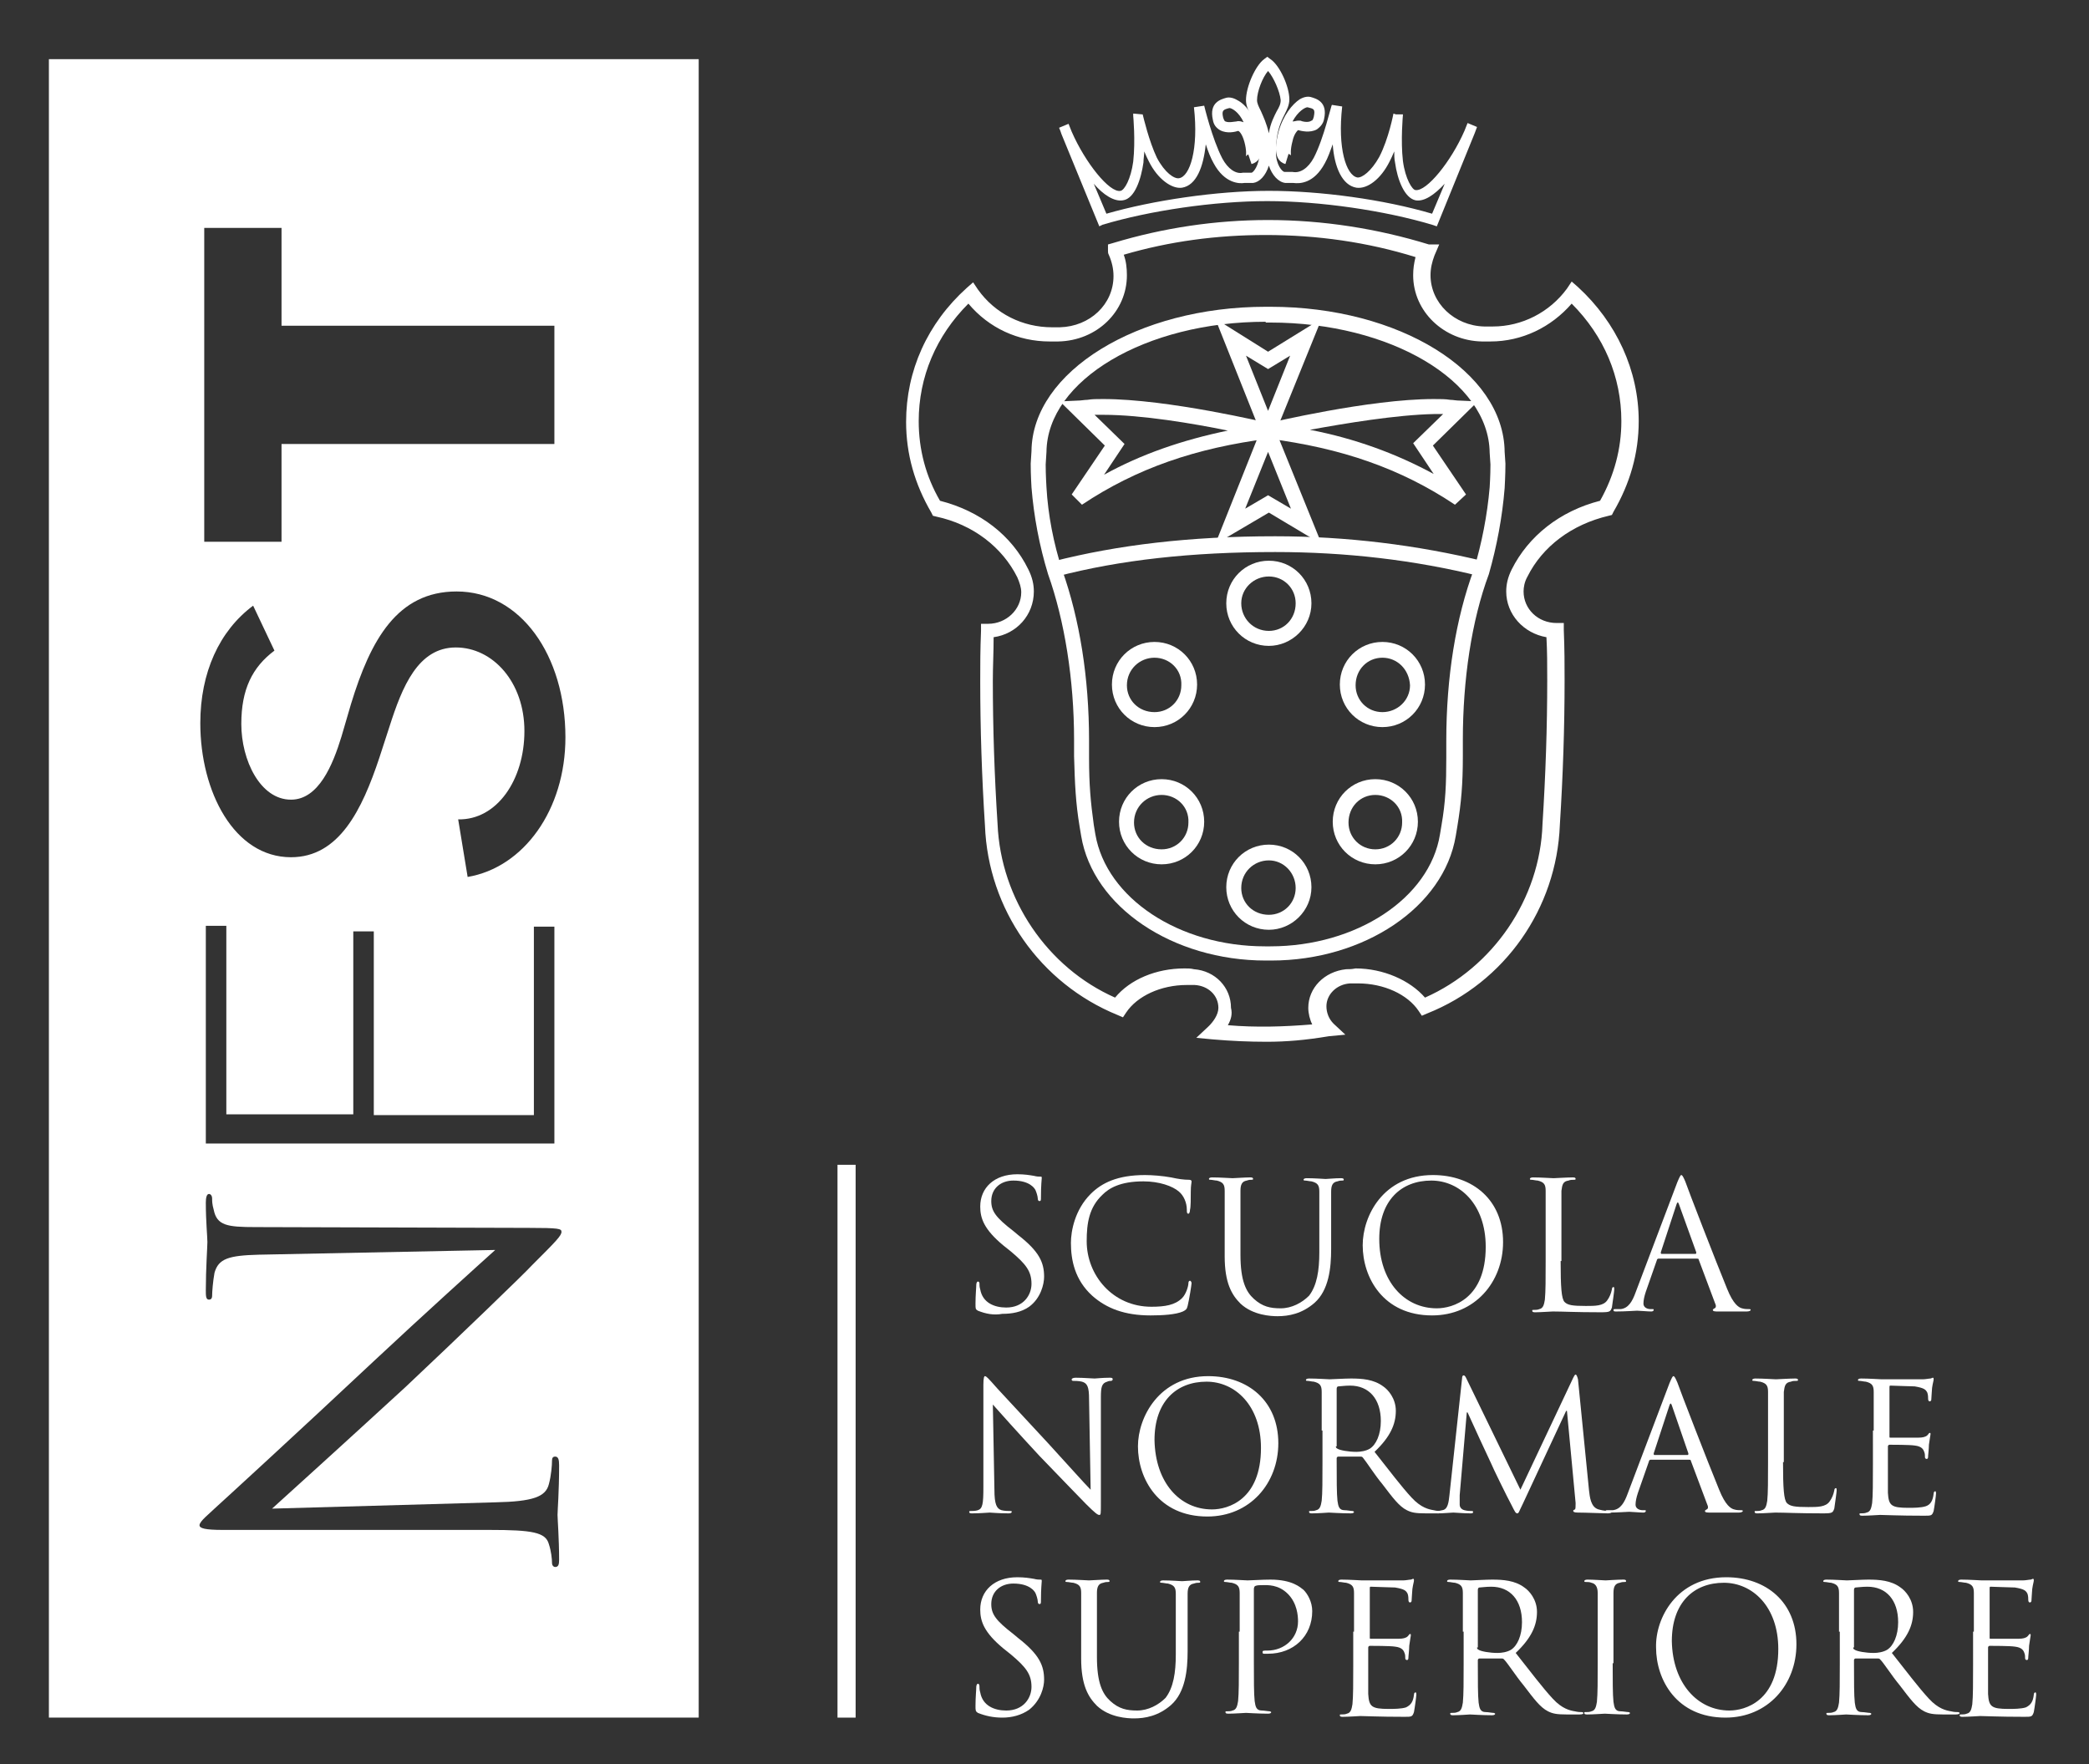 <?xml version="1.0" encoding="utf-8"?>
<!-- Generator: Adobe Illustrator 19.0.0, SVG Export Plug-In . SVG Version: 6.00 Build 0)  -->
<svg version="1.1" id="Livello_1" xmlns="http://www.w3.org/2000/svg" xmlns:xlink="http://www.w3.org/1999/xlink" x="0px" y="0px"
	 viewBox="0 0 264.9 223.7" style="enable-background:new 0 0 264.9 223.7;" xml:space="preserve">
<rect x="0" y="0" width="264.9" height="223.7" fill="#333333" stroke="none"/>
<style type="text/css">
	.st0{fill:#FFFFFF;}
</style>
<path class="st0" d="M124,166.2c-0.3-0.2-0.3-0.2-0.3-0.9c0-1.1,0.1-2,0.1-2.4c0-0.2,0.1-0.4,0.2-0.4c0.1,0,0.2,0.1,0.2,0.2
	c0,0.2,0,0.5,0.1,0.8c0.3,1.7,1.8,2.3,3.3,2.3c2.2,0,3.2-1.6,3.2-3c0-1.6-0.7-2.5-2.6-4.1l-1-0.8c-2.4-2-2.9-3.4-2.9-4.9
	c0-2.4,1.8-4.1,4.7-4.1c0.9,0,1.5,0.1,2.1,0.2c0.4,0.1,0.6,0.1,0.8,0.1c0.2,0,0.2,0,0.2,0.2c0,0.1-0.1,0.9-0.1,2.4
	c0,0.4,0,0.5-0.2,0.5c-0.1,0-0.2-0.1-0.2-0.3c0-0.3-0.2-0.9-0.3-1.1c-0.1-0.2-0.7-1.2-2.8-1.2c-1.6,0-2.8,1-2.8,2.6
	c0,1.3,0.6,2.1,2.8,3.8l0.6,0.5c2.7,2.1,3.3,3.5,3.3,5.3c0,0.9-0.4,2.7-1.9,3.8c-1,0.7-2.2,0.9-3.4,0.9
	C126,166.8,125,166.6,124,166.2z"/>
<path class="st0" d="M138.5,164.3c-2.2-2-2.7-4.5-2.7-6.7c0-1.5,0.5-4.2,2.5-6.2c1.4-1.4,3.4-2.4,6.9-2.4c0.9,0,2.2,0.1,3.3,0.3
	c0.9,0.2,1.6,0.3,2.3,0.3c0.2,0,0.3,0.1,0.3,0.2c0,0.2-0.1,0.5-0.1,1.3c0,0.8,0,2-0.1,2.3c0,0.3-0.1,0.5-0.2,0.5
	c-0.2,0-0.2-0.2-0.2-0.5c0-0.9-0.4-1.8-1-2.3c-0.8-0.7-2.5-1.3-4.5-1.3c-3,0-4.4,0.9-5.2,1.7c-1.7,1.6-2,3.6-2,5.9
	c0,4.3,3.3,8.3,8.2,8.3c1.7,0,3-0.2,3.9-1.1c0.5-0.5,0.8-1.5,0.8-1.9c0-0.2,0.1-0.3,0.2-0.3c0.1,0,0.2,0.2,0.2,0.3
	c0,0.2-0.3,2.1-0.5,2.9c-0.1,0.4-0.2,0.5-0.6,0.7c-0.9,0.4-2.6,0.5-4.1,0.5C142.6,166.8,140.3,165.9,138.5,164.3z"/>
<path class="st0" d="M155.3,155.9c0-3.5,0-4.2,0-4.9c0-0.8-0.2-1.1-1-1.3c-0.2,0-0.6-0.1-0.8-0.1c-0.1,0-0.2,0-0.2-0.1
	c0-0.1,0.1-0.2,0.4-0.2c1,0,2.4,0.1,2.6,0.1c0.2,0,1.6-0.1,2.2-0.1c0.2,0,0.4,0,0.4,0.2c0,0.1-0.1,0.1-0.2,0.1c-0.2,0-0.3,0-0.6,0.1
	c-0.6,0.1-0.8,0.5-0.8,1.3c0,0.7,0,1.4,0,4.9v3.2c0,3.3,0.7,4.7,1.7,5.6c1.1,1,2.1,1.2,3.4,1.2c1.4,0,2.7-0.7,3.6-1.6
	c1-1.3,1.3-3.2,1.3-5.5v-2.8c0-3.5,0-4.2,0-4.9c0-0.8-0.2-1.1-1-1.3c-0.2,0-0.6-0.1-0.8-0.1c-0.1,0-0.2,0-0.2-0.1
	c0-0.1,0.1-0.2,0.4-0.2c1,0,2.3,0.1,2.4,0.1c0.2,0,1.2-0.1,1.9-0.1c0.2,0,0.4,0,0.4,0.2c0,0.1-0.1,0.1-0.2,0.1c-0.2,0-0.3,0-0.6,0.1
	c-0.6,0.1-0.8,0.5-0.8,1.3c0,0.7,0,1.4,0,4.9v2.4c0,2.4-0.3,5.2-2.1,6.8c-1.6,1.4-3.3,1.7-4.7,1.7c-0.8,0-3.1-0.1-4.7-1.6
	c-1.1-1.1-2-2.6-2-6V155.9z"/>
<path class="st0" d="M181.7,149c5.1,0,8.9,3.2,8.9,8.5c0,5.1-3.6,9.3-9,9.3c-6.2,0-8.8-4.8-8.8-8.9C172.8,154.2,175.4,149,181.7,149
	z M182.2,165.9c2,0,6.2-1.2,6.2-7.8c0-5.4-3.3-8.4-6.9-8.4c-3.8,0-6.6,2.5-6.6,7.4C174.9,162.5,178.1,165.9,182.2,165.9z"/>
<path class="st0" d="M197.9,159.9c0,3.3,0.1,4.8,0.5,5.2c0.4,0.4,1,0.5,2.7,0.5c1.2,0,2.2,0,2.7-0.7c0.3-0.4,0.5-0.9,0.6-1.4
	c0-0.2,0.1-0.3,0.2-0.3c0.1,0,0.1,0.1,0.1,0.3c0,0.2-0.2,1.6-0.3,2.3c-0.2,0.5-0.2,0.6-1.4,0.6c-3.3,0-4.8-0.1-6.1-0.1
	c-0.2,0-1.5,0.1-2.2,0.1c-0.2,0-0.4,0-0.4-0.2c0-0.1,0-0.1,0.2-0.1c0.2,0,0.5,0,0.7-0.1c0.5-0.1,0.6-0.6,0.7-1.2
	c0.1-1,0.1-2.7,0.1-4.9v-4c0-3.5,0-4.2,0-4.9c0-0.8-0.2-1.1-1-1.3c-0.2,0-0.6-0.1-0.8-0.1c-0.1,0-0.2,0-0.2-0.1
	c0-0.1,0.1-0.2,0.4-0.2c1,0,2.4,0.1,2.6,0.1c0.1,0,1.8-0.1,2.4-0.1c0.2,0,0.4,0,0.4,0.2c0,0.1-0.1,0.1-0.2,0.1c-0.2,0-0.5,0-0.7,0.1
	c-0.7,0.1-0.8,0.5-0.9,1.3c0,0.7,0,1.4,0,4.9V159.9z"/>
<path class="st0" d="M212.7,149.9c0.3-0.7,0.4-0.9,0.5-0.9c0.1,0,0.2,0.1,0.5,0.8c0.3,0.9,3.9,10.2,5.3,13.6c0.8,2,1.5,2.4,1.9,2.5
	c0.3,0.1,0.7,0.1,0.9,0.1c0.1,0,0.2,0,0.2,0.1c0,0.1-0.2,0.2-0.5,0.2c-0.3,0-2,0-3.6,0c-0.4,0-0.7,0-0.7-0.2c0-0.1,0.1-0.1,0.2-0.2
	c0.1,0,0.3-0.2,0.1-0.6l-2.1-5.6c0-0.1-0.1-0.1-0.2-0.1h-4.9c-0.1,0-0.2,0.1-0.2,0.2l-1.4,4c-0.2,0.6-0.3,1.1-0.3,1.5
	c0,0.5,0.5,0.7,0.9,0.7h0.2c0.2,0,0.2,0,0.2,0.1c0,0.1-0.1,0.2-0.3,0.2c-0.5,0-1.5-0.1-1.8-0.1c-0.2,0-1.5,0.1-2.6,0.1
	c-0.3,0-0.4,0-0.4-0.2c0-0.1,0.1-0.1,0.2-0.1c0.2,0,0.5,0,0.7,0c1-0.1,1.5-1,1.9-2.1L212.7,149.9z M215,159c0.1,0,0.1-0.1,0.1-0.2
	l-2.2-6.1c-0.1-0.3-0.2-0.3-0.3,0l-2,6.1c0,0.1,0,0.2,0.1,0.2H215z"/>
<path class="st0" d="M126.1,188.9c0,1.9,0.3,2.4,0.9,2.6c0.4,0.1,0.9,0.1,1.1,0.1c0.1,0,0.2,0,0.2,0.1c0,0.1-0.1,0.2-0.4,0.2
	c-1.3,0-2.2-0.1-2.4-0.1s-1.2,0.1-2.2,0.1c-0.2,0-0.4,0-0.4-0.2c0-0.1,0.1-0.1,0.2-0.1c0.2,0,0.6,0,0.9-0.1c0.6-0.2,0.7-0.8,0.7-2.9
	l0-13c0-0.9,0.1-1.1,0.2-1.1c0.2,0,0.6,0.5,0.8,0.7c0.3,0.4,3.7,4,7.2,7.8c2.2,2.4,4.7,5.2,5.4,5.9l-0.2-11.5c0-1.5-0.2-2-0.9-2.2
	c-0.4-0.1-0.9-0.1-1.1-0.1c-0.2,0-0.2-0.1-0.2-0.2c0-0.1,0.2-0.2,0.5-0.2c1,0,2.1,0.1,2.4,0.1c0.2,0,1-0.1,1.9-0.1
	c0.2,0,0.4,0,0.4,0.2c0,0.1-0.1,0.2-0.2,0.2c-0.1,0-0.3,0-0.5,0.1c-0.7,0.2-0.8,0.7-0.8,2l0,13.3c0,1.5,0,1.6-0.2,1.6
	c-0.2,0-0.5-0.2-1.7-1.4c-0.2-0.2-3.5-3.6-5.9-6.1c-2.6-2.8-5.2-5.7-5.9-6.5L126.1,188.9z"/>
<path class="st0" d="M153.2,174.5c5.1,0,8.9,3.2,8.9,8.5c0,5.1-3.6,9.3-9,9.3c-6.2,0-8.8-4.8-8.8-8.9
	C144.3,179.7,147,174.5,153.2,174.5z M153.7,191.4c2,0,6.2-1.2,6.2-7.8c0-5.4-3.3-8.4-6.9-8.4c-3.8,0-6.6,2.5-6.6,7.4
	C146.5,188,149.6,191.4,153.7,191.4z"/>
<path class="st0" d="M167.6,181.4c0-3.5,0-4.2,0-4.9c0-0.8-0.2-1.1-1-1.3c-0.2,0-0.6-0.1-0.8-0.1c-0.1,0-0.2,0-0.2-0.1
	c0-0.1,0.1-0.2,0.4-0.2c1,0,2.4,0.1,2.6,0.1c0.2,0,2-0.1,2.7-0.1c1.4,0,2.9,0.1,4.1,1c0.6,0.4,1.6,1.5,1.6,3.1
	c0,1.7-0.7,3.3-2.7,5.2c1.9,2.4,3.4,4.4,4.7,5.8c1.2,1.3,2.2,1.5,2.8,1.6c0.4,0.1,0.7,0.1,0.9,0.1c0.1,0,0.2,0.1,0.2,0.1
	c0,0.1-0.1,0.2-0.5,0.2h-1.6c-1.3,0-1.8-0.1-2.4-0.4c-1-0.5-1.8-1.6-3.1-3.3c-1-1.2-2-2.8-2.5-3.4c-0.1-0.1-0.2-0.1-0.3-0.1l-2.8,0
	c-0.1,0-0.2,0.1-0.2,0.2v0.5c0,2.2,0,4,0.1,4.9c0.1,0.7,0.2,1.2,0.9,1.2c0.3,0,0.8,0.1,1,0.1c0.1,0,0.2,0.1,0.2,0.1
	c0,0.1-0.1,0.2-0.4,0.2c-1.2,0-2.7-0.1-2.8-0.1c0,0-1.4,0.1-2.1,0.1c-0.2,0-0.4,0-0.4-0.2c0-0.1,0-0.1,0.2-0.1c0.2,0,0.5,0,0.7-0.1
	c0.5-0.1,0.6-0.6,0.7-1.2c0.1-0.9,0.1-2.7,0.1-4.9V181.4z M169.4,183.4c0,0.1,0,0.2,0.2,0.3c0.3,0.2,1.4,0.4,2.4,0.4
	c0.5,0,1.2-0.1,1.7-0.4c0.8-0.5,1.4-1.8,1.4-3.5c0-2.8-1.5-4.5-3.9-4.5c-0.7,0-1.3,0.1-1.5,0.1c-0.1,0-0.2,0.1-0.2,0.3V183.4z"/>
<path class="st0" d="M201.5,189c0.1,0.8,0.2,2.1,1.2,2.4c0.7,0.2,1.2,0.2,1.5,0.2c0.1,0,0.2,0,0.2,0.1c0,0.1-0.2,0.2-0.5,0.2
	c-0.5,0-2.9-0.1-3.8-0.1c-0.5,0-0.6-0.1-0.6-0.2c0-0.1,0-0.1,0.2-0.2c0.1,0,0.1-0.4,0.1-0.8l-1.1-11.7h-0.1l-5.5,11.8
	c-0.5,1-0.5,1.2-0.7,1.2c-0.2,0-0.3-0.2-0.7-1c-0.6-1.1-2.5-5-2.6-5.3c-0.2-0.4-2.7-5.8-3-6.5h-0.1l-0.9,10.5c0,0.4,0,0.8,0,1.2
	c0,0.3,0.2,0.6,0.6,0.7c0.4,0.1,0.7,0.1,0.9,0.1c0.1,0,0.2,0,0.2,0.1c0,0.2-0.1,0.2-0.4,0.2c-0.8,0-1.9-0.1-2.1-0.1
	c-0.2,0-1.3,0.1-1.9,0.1c-0.2,0-0.4,0-0.4-0.2c0-0.1,0.1-0.1,0.2-0.1c0.2,0,0.3,0,0.7-0.1c0.7-0.1,0.8-1,0.9-1.9l1.6-14.8
	c0-0.3,0.1-0.4,0.2-0.4c0.1,0,0.2,0.1,0.3,0.3l6.9,14.2l6.7-14.2c0.1-0.2,0.2-0.4,0.3-0.4s0.2,0.2,0.3,0.6L201.5,189z"/>
<path class="st0" d="M211.7,175.4c0.3-0.7,0.4-0.9,0.5-0.9c0.1,0,0.2,0.1,0.5,0.8c0.3,0.9,3.9,10.2,5.3,13.6c0.8,2,1.5,2.4,1.9,2.5
	c0.3,0.1,0.7,0.1,0.9,0.1c0.1,0,0.2,0,0.2,0.1c0,0.1-0.2,0.2-0.5,0.2c-0.3,0-2,0-3.6,0c-0.4,0-0.7,0-0.7-0.2c0-0.1,0.1-0.1,0.2-0.2
	c0.1,0,0.3-0.2,0.1-0.6l-2.1-5.6c0-0.1-0.1-0.1-0.2-0.1h-4.9c-0.1,0-0.2,0.1-0.2,0.2l-1.4,4c-0.2,0.6-0.3,1.1-0.3,1.5
	c0,0.5,0.5,0.7,0.9,0.7h0.2c0.2,0,0.2,0,0.2,0.1c0,0.1-0.1,0.2-0.3,0.2c-0.5,0-1.5-0.1-1.8-0.1c-0.2,0-1.5,0.1-2.6,0.1
	c-0.3,0-0.4,0-0.4-0.2c0-0.1,0.1-0.1,0.2-0.1c0.2,0,0.5,0,0.7,0c1-0.1,1.5-1,1.9-2.1L211.7,175.4z M214,184.5c0.1,0,0.1-0.1,0.1-0.2
	l-2.1-6.1c-0.1-0.3-0.2-0.3-0.3,0l-2,6.1c0,0.1,0,0.2,0.1,0.2H214z"/>
<path class="st0" d="M226.1,185.4c0,3.3,0.1,4.8,0.5,5.2c0.4,0.4,1,0.5,2.7,0.5c1.2,0,2.2,0,2.7-0.7c0.3-0.4,0.5-0.9,0.6-1.4
	c0-0.2,0.1-0.3,0.2-0.3c0.1,0,0.1,0.1,0.1,0.3s-0.2,1.6-0.3,2.3c-0.2,0.5-0.2,0.6-1.4,0.6c-3.3,0-4.8-0.1-6.1-0.1
	c-0.2,0-1.5,0.1-2.2,0.1c-0.2,0-0.4,0-0.4-0.2c0-0.1,0-0.1,0.2-0.1c0.2,0,0.5,0,0.7-0.1c0.5-0.1,0.6-0.6,0.7-1.2
	c0.1-0.9,0.1-2.7,0.1-4.9v-4c0-3.5,0-4.2,0-4.9c0-0.8-0.2-1.1-1-1.3c-0.2,0-0.6-0.1-0.8-0.1c-0.1,0-0.2,0-0.2-0.1
	c0-0.1,0.1-0.2,0.4-0.2c1,0,2.4,0.1,2.6,0.1c0.1,0,1.8-0.1,2.4-0.1c0.2,0,0.4,0,0.4,0.2c0,0.1-0.1,0.1-0.2,0.1c-0.2,0-0.5,0-0.7,0.1
	c-0.7,0.1-0.8,0.5-0.9,1.3c0,0.7,0,1.4,0,4.9V185.4z"/>
<path class="st0" d="M237.6,181.4c0-3.5,0-4.2,0-4.9c0-0.8-0.2-1.1-1-1.3c-0.2,0-0.6-0.1-0.8-0.1c-0.1,0-0.2,0-0.2-0.1
	c0-0.1,0.1-0.2,0.4-0.2c1,0,2.4,0.1,2.6,0.1c0.2,0,4.7,0,5.2,0c0.4,0,0.8-0.1,1-0.1c0.1,0,0.2-0.1,0.3-0.1c0.1,0,0.1,0.1,0.1,0.2
	c0,0.2-0.1,0.4-0.2,1.1c0,0.2-0.1,1.2-0.1,1.5c0,0.1-0.1,0.2-0.2,0.2c-0.1,0-0.2-0.1-0.2-0.3c0-0.2,0-0.5-0.1-0.8
	c-0.2-0.4-0.4-0.6-1.6-0.8c-0.4,0-2.9-0.1-3.1-0.1c-0.1,0-0.1,0.1-0.1,0.2v6.2c0,0.2,0,0.2,0.1,0.2c0.3,0,3.1,0,3.6,0
	c0.5,0,0.9-0.1,1.1-0.3c0.2-0.2,0.2-0.3,0.3-0.3c0.1,0,0.1,0,0.1,0.2c0,0.1-0.1,0.5-0.2,1.3c0,0.5-0.1,1.3-0.1,1.4
	c0,0.2,0,0.4-0.2,0.4c-0.1,0-0.2-0.1-0.2-0.2c0-0.2,0-0.5-0.1-0.7c-0.1-0.3-0.3-0.7-1.2-0.8c-0.6-0.1-2.9-0.1-3.2-0.1
	c-0.1,0-0.2,0.1-0.2,0.2v2c0,0.8,0,3.4,0,3.9c0.1,1.6,0.4,1.9,2.6,1.9c0.6,0,1.6,0,2.2-0.2c0.6-0.2,0.9-0.7,1-1.6
	c0-0.2,0.1-0.3,0.2-0.3c0.1,0,0.1,0.2,0.1,0.3c0,0.2-0.2,1.7-0.3,2.2c-0.2,0.6-0.3,0.6-1.2,0.6c-3.4,0-4.9-0.1-5.6-0.1
	c-0.1,0-1.5,0.1-2.2,0.1c-0.2,0-0.4,0-0.4-0.2c0-0.1,0-0.1,0.2-0.1c0.2,0,0.5,0,0.7-0.1c0.5-0.1,0.6-0.6,0.7-1.2
	c0.1-0.9,0.1-2.7,0.1-4.9V181.4z"/>
<path class="st0" d="M124,217.2c-0.3-0.2-0.3-0.3-0.3-0.9c0-1.1,0.1-2,0.1-2.4c0-0.2,0.1-0.4,0.2-0.4c0.1,0,0.2,0.1,0.2,0.3
	c0,0.2,0,0.5,0.1,0.8c0.3,1.7,1.8,2.3,3.3,2.3c2.2,0,3.2-1.6,3.2-3c0-1.6-0.7-2.5-2.6-4.1l-1-0.8c-2.4-2-2.9-3.4-2.9-4.9
	c0-2.4,1.8-4.1,4.7-4.1c0.9,0,1.5,0.1,2.1,0.2c0.4,0.1,0.6,0.1,0.8,0.1c0.2,0,0.2,0,0.2,0.2s-0.1,0.9-0.1,2.4c0,0.4,0,0.5-0.2,0.5
	c-0.1,0-0.2-0.1-0.2-0.3c0-0.3-0.2-0.9-0.3-1.1c-0.1-0.2-0.7-1.2-2.8-1.2c-1.6,0-2.8,1-2.8,2.6c0,1.3,0.6,2.1,2.8,3.8l0.6,0.5
	c2.7,2.1,3.3,3.5,3.3,5.3c0,0.9-0.4,2.6-1.9,3.8c-1,0.7-2.2,1-3.4,1C126,217.8,125,217.6,124,217.2z"/>
<path class="st0" d="M137.1,206.9c0-3.5,0-4.2,0-4.9c0-0.8-0.2-1.1-1-1.3c-0.2,0-0.6-0.1-0.8-0.1c-0.1,0-0.2,0-0.2-0.1
	c0-0.1,0.1-0.2,0.4-0.2c1,0,2.4,0.1,2.6,0.1c0.2,0,1.6-0.1,2.2-0.1c0.2,0,0.4,0,0.4,0.2c0,0.1-0.1,0.1-0.2,0.1c-0.2,0-0.3,0-0.6,0.1
	c-0.6,0.1-0.8,0.5-0.8,1.3c0,0.7,0,1.4,0,4.9v3.2c0,3.3,0.7,4.7,1.7,5.6c1.1,1,2.1,1.2,3.4,1.2c1.4,0,2.7-0.7,3.6-1.6
	c1-1.3,1.3-3.2,1.3-5.5v-2.8c0-3.5,0-4.2,0-4.9c0-0.8-0.2-1.1-1-1.3c-0.2,0-0.6-0.1-0.8-0.1c-0.1,0-0.2,0-0.2-0.1
	c0-0.1,0.1-0.2,0.4-0.2c1,0,2.3,0.1,2.4,0.1c0.2,0,1.2-0.1,1.9-0.1c0.2,0,0.4,0,0.4,0.2c0,0.1-0.1,0.1-0.2,0.1c-0.2,0-0.3,0-0.6,0.1
	c-0.6,0.1-0.8,0.5-0.8,1.3c0,0.7,0,1.4,0,4.9v2.4c0,2.4-0.3,5.2-2.1,6.8c-1.6,1.4-3.3,1.7-4.7,1.7c-0.8,0-3.1-0.1-4.7-1.6
	c-1.1-1.1-2-2.6-2-6V206.9z"/>
<path class="st0" d="M157.2,206.9c0-3.5,0-4.2,0-4.9c0-0.8-0.2-1.1-1-1.3c-0.2,0-0.6-0.1-0.8-0.1c-0.1,0-0.2,0-0.2-0.1
	c0-0.1,0.1-0.2,0.4-0.2c1,0,2.4,0.1,2.6,0.1c0.5,0,1.8-0.1,2.9-0.1c2.8,0,3.8,1,4.2,1.3c0.5,0.5,1.1,1.5,1.1,2.7
	c0,3.2-2.4,5.4-5.6,5.4c-0.1,0-0.4,0-0.5,0c-0.1,0-0.2,0-0.2-0.2c0-0.2,0.1-0.2,0.6-0.2c2.2,0,3.9-1.6,3.9-3.7
	c0-0.7-0.1-2.3-1.3-3.5c-1.2-1.2-2.6-1.1-3.1-1.1c-0.4,0-0.8,0-1,0.1c-0.1,0-0.2,0.2-0.2,0.4v9.3c0,2.2,0,4,0.1,4.9
	c0.1,0.7,0.2,1.2,0.9,1.2c0.3,0,0.8,0.1,1,0.1c0.1,0,0.2,0.1,0.2,0.1c0,0.1-0.1,0.2-0.4,0.2c-1.2,0-2.7-0.1-2.8-0.1
	c-0.1,0-1.5,0.1-2.2,0.1c-0.2,0-0.4,0-0.4-0.2c0-0.1,0-0.1,0.2-0.1c0.2,0,0.5,0,0.7-0.1c0.5-0.1,0.6-0.6,0.7-1.2
	c0.1-1,0.1-2.7,0.1-4.9V206.9z"/>
<path class="st0" d="M171.7,206.9c0-3.5,0-4.2,0-4.9c0-0.8-0.2-1.1-1-1.3c-0.2,0-0.6-0.1-0.8-0.1c-0.1,0-0.2,0-0.2-0.1
	c0-0.1,0.1-0.2,0.4-0.2c1,0,2.4,0.1,2.6,0.1c0.2,0,4.7,0,5.2,0c0.4,0,0.8-0.1,1-0.1c0.1,0,0.2-0.1,0.3-0.1c0.1,0,0.1,0.1,0.1,0.2
	c0,0.2-0.1,0.4-0.2,1.1c0,0.2-0.1,1.2-0.1,1.5c0,0.1-0.1,0.2-0.2,0.2c-0.1,0-0.2-0.1-0.2-0.3c0-0.2,0-0.5-0.1-0.8
	c-0.2-0.4-0.4-0.6-1.6-0.8c-0.4,0-2.9-0.1-3.1-0.1c-0.1,0-0.1,0.1-0.1,0.2v6.2c0,0.2,0,0.2,0.1,0.2c0.3,0,3.1,0,3.6,0
	c0.5,0,0.9-0.1,1.1-0.3c0.2-0.2,0.2-0.3,0.3-0.3c0.1,0,0.1,0,0.1,0.2c0,0.1-0.1,0.5-0.2,1.3c0,0.5-0.1,1.3-0.1,1.4
	c0,0.2,0,0.4-0.2,0.4c-0.1,0-0.2-0.1-0.2-0.2c0-0.2,0-0.5-0.1-0.7c-0.1-0.3-0.3-0.7-1.2-0.8c-0.6-0.1-2.9-0.1-3.2-0.1
	c-0.1,0-0.2,0.1-0.2,0.2v2c0,0.8,0,3.4,0,3.9c0.1,1.6,0.4,1.9,2.6,1.9c0.6,0,1.6,0,2.2-0.2c0.6-0.3,0.9-0.7,1-1.6
	c0-0.2,0.1-0.3,0.2-0.3c0.1,0,0.1,0.2,0.1,0.3c0,0.2-0.2,1.7-0.3,2.2c-0.2,0.6-0.3,0.6-1.2,0.6c-3.4,0-4.9-0.1-5.6-0.1
	c-0.1,0-1.5,0.1-2.2,0.1c-0.2,0-0.4,0-0.4-0.2c0-0.1,0-0.1,0.2-0.1c0.2,0,0.5,0,0.7-0.1c0.5-0.1,0.6-0.6,0.7-1.2
	c0.1-1,0.1-2.7,0.1-4.9V206.9z"/>
<path class="st0" d="M185.5,206.9c0-3.5,0-4.2,0-4.9c0-0.8-0.2-1.1-1-1.3c-0.2,0-0.6-0.1-0.8-0.1c-0.1,0-0.2,0-0.2-0.1
	c0-0.1,0.1-0.2,0.4-0.2c1,0,2.4,0.1,2.6,0.1c0.2,0,2-0.1,2.7-0.1c1.4,0,2.9,0.1,4.1,1c0.6,0.4,1.6,1.5,1.6,3.1
	c0,1.7-0.7,3.3-2.7,5.2c1.9,2.4,3.4,4.4,4.7,5.8c1.2,1.3,2.2,1.5,2.8,1.6c0.4,0.1,0.7,0.1,0.9,0.1c0.1,0,0.2,0.1,0.2,0.1
	c0,0.1-0.1,0.2-0.5,0.2h-1.6c-1.3,0-1.8-0.1-2.4-0.4c-1-0.5-1.8-1.6-3.1-3.3c-1-1.2-2-2.8-2.5-3.3c-0.1-0.1-0.2-0.1-0.3-0.1l-2.8,0
	c-0.1,0-0.2,0.1-0.2,0.2v0.5c0,2.2,0,4,0.1,4.9c0.1,0.7,0.2,1.2,0.9,1.2c0.3,0,0.8,0.1,1,0.1c0.1,0,0.2,0.1,0.2,0.1
	c0,0.1-0.1,0.2-0.4,0.2c-1.2,0-2.7-0.1-2.8-0.1c0,0-1.4,0.1-2.1,0.1c-0.2,0-0.4,0-0.4-0.2c0-0.1,0-0.1,0.2-0.1c0.2,0,0.5,0,0.7-0.1
	c0.5-0.1,0.6-0.6,0.7-1.2c0.1-1,0.1-2.7,0.1-4.9V206.9z M187.3,208.9c0,0.1,0,0.2,0.2,0.3c0.3,0.2,1.4,0.4,2.4,0.4
	c0.5,0,1.2-0.1,1.7-0.4c0.8-0.5,1.4-1.8,1.4-3.5c0-2.8-1.5-4.5-3.9-4.5c-0.7,0-1.3,0.1-1.5,0.1c-0.1,0-0.2,0.1-0.2,0.3V208.9z"/>
<path class="st0" d="M204.5,210.9c0,2.2,0,4,0.1,4.9c0.1,0.7,0.2,1.2,0.9,1.2c0.3,0,0.8,0.1,1,0.1c0.1,0,0.2,0.1,0.2,0.1
	c0,0.1-0.1,0.2-0.4,0.2c-1.2,0-2.7-0.1-2.8-0.1c-0.1,0-1.5,0.1-2.2,0.1c-0.2,0-0.4,0-0.4-0.2c0-0.1,0-0.1,0.2-0.1
	c0.2,0,0.5,0,0.7-0.1c0.5-0.1,0.6-0.6,0.7-1.2c0.1-1,0.1-2.7,0.1-4.9v-4c0-3.5,0-4.2,0-4.9c0-0.8-0.3-1.2-0.8-1.3
	c-0.2-0.1-0.5-0.1-0.7-0.1c-0.1,0-0.2,0-0.2-0.1c0-0.1,0.1-0.2,0.4-0.2c0.7,0,2.2,0.1,2.3,0.1c0.1,0,1.5-0.1,2.2-0.1
	c0.2,0,0.4,0,0.4,0.2c0,0.1-0.1,0.1-0.2,0.1c-0.2,0-0.3,0-0.6,0.1c-0.6,0.1-0.8,0.5-0.8,1.3c0,0.7,0,1.4,0,4.9V210.9z"/>
<path class="st0" d="M218.9,200c5.1,0,8.9,3.2,8.9,8.5c0,5.1-3.6,9.3-9,9.3c-6.2,0-8.8-4.8-8.8-8.9C209.9,205.2,212.6,200,218.9,200
	z M219.3,216.9c2,0,6.2-1.2,6.2-7.8c0-5.4-3.3-8.4-6.9-8.4c-3.8,0-6.6,2.5-6.6,7.4C212.1,213.5,215.3,216.9,219.3,216.9z"/>
<path class="st0" d="M233.2,206.9c0-3.5,0-4.2,0-4.9c0-0.8-0.2-1.1-1-1.3c-0.2,0-0.6-0.1-0.8-0.1c-0.1,0-0.2,0-0.2-0.1
	c0-0.1,0.1-0.2,0.4-0.2c1,0,2.4,0.1,2.6,0.1c0.3,0,2-0.1,2.7-0.1c1.4,0,2.9,0.1,4.1,1c0.6,0.4,1.6,1.5,1.6,3.1
	c0,1.7-0.7,3.3-2.7,5.2c1.9,2.4,3.4,4.4,4.7,5.8c1.2,1.3,2.2,1.5,2.8,1.6c0.4,0.1,0.7,0.1,0.9,0.1c0.1,0,0.2,0.1,0.2,0.1
	c0,0.1-0.1,0.2-0.5,0.2h-1.6c-1.3,0-1.8-0.1-2.4-0.4c-1-0.5-1.8-1.6-3.1-3.3c-1-1.2-2-2.8-2.5-3.3c-0.1-0.1-0.2-0.1-0.3-0.1l-2.8,0
	c-0.1,0-0.2,0.1-0.2,0.2v0.5c0,2.2,0,4,0.1,4.9c0.1,0.7,0.2,1.2,0.9,1.2c0.3,0,0.8,0.1,1,0.1c0.1,0,0.2,0.1,0.2,0.1
	c0,0.1-0.1,0.2-0.4,0.2c-1.2,0-2.7-0.1-2.8-0.1c0,0-1.4,0.1-2.1,0.1c-0.2,0-0.4,0-0.4-0.2c0-0.1,0-0.1,0.2-0.1c0.2,0,0.5,0,0.7-0.1
	c0.5-0.1,0.6-0.6,0.7-1.2c0.1-1,0.1-2.7,0.1-4.9V206.9z M235,208.9c0,0.1,0,0.2,0.2,0.3c0.3,0.2,1.4,0.4,2.4,0.4
	c0.5,0,1.2-0.1,1.7-0.4c0.8-0.5,1.4-1.8,1.4-3.5c0-2.8-1.5-4.5-3.9-4.5c-0.7,0-1.3,0.1-1.5,0.1c-0.1,0-0.2,0.1-0.2,0.3V208.9z"/>
<path class="st0" d="M250.3,206.9c0-3.5,0-4.2,0-4.9c0-0.8-0.2-1.1-1-1.3c-0.2,0-0.6-0.1-0.8-0.1c-0.1,0-0.2,0-0.2-0.1
	c0-0.1,0.1-0.2,0.4-0.2c1,0,2.4,0.1,2.6,0.1c0.2,0,4.7,0,5.2,0c0.4,0,0.8-0.1,1-0.1c0.1,0,0.2-0.1,0.3-0.1c0.1,0,0.1,0.1,0.1,0.2
	c0,0.2-0.1,0.4-0.2,1.1c0,0.2-0.1,1.2-0.1,1.5c0,0.1-0.1,0.2-0.2,0.2c-0.1,0-0.2-0.1-0.2-0.3c0-0.2,0-0.5-0.1-0.8
	c-0.2-0.4-0.4-0.6-1.6-0.8c-0.4,0-2.9-0.1-3.1-0.1c-0.1,0-0.1,0.1-0.1,0.2v6.2c0,0.2,0,0.2,0.1,0.2c0.3,0,3.1,0,3.6,0
	c0.5,0,0.9-0.1,1.1-0.3c0.2-0.2,0.2-0.3,0.3-0.3c0.1,0,0.1,0,0.1,0.2c0,0.1-0.1,0.5-0.2,1.3c0,0.5-0.1,1.3-0.1,1.4
	c0,0.2,0,0.4-0.2,0.4c-0.1,0-0.2-0.1-0.2-0.2c0-0.2,0-0.5-0.1-0.7c-0.1-0.3-0.3-0.7-1.2-0.8c-0.6-0.1-2.9-0.1-3.2-0.1
	c-0.1,0-0.2,0.1-0.2,0.2v2c0,0.8,0,3.4,0,3.9c0.1,1.6,0.4,1.9,2.6,1.9c0.6,0,1.6,0,2.2-0.2c0.6-0.3,0.9-0.7,1-1.6
	c0-0.2,0.1-0.3,0.2-0.3c0.1,0,0.1,0.2,0.1,0.3c0,0.2-0.2,1.7-0.3,2.2c-0.2,0.6-0.3,0.6-1.2,0.6c-3.4,0-4.9-0.1-5.6-0.1
	c-0.1,0-1.5,0.1-2.2,0.1c-0.2,0-0.4,0-0.4-0.2c0-0.1,0-0.1,0.2-0.1c0.2,0,0.5,0,0.7-0.1c0.5-0.1,0.6-0.6,0.7-1.2
	c0.1-1,0.1-2.7,0.1-4.9V206.9z"/>
<rect x="106.2" y="147.7" class="st0" width="2.3" height="70.1"/>
<path class="st0" d="M184.5,64c-6.9-4.6-14.4-7.2-23.8-8.4l-0.1-1.9c0.5-0.1,13-3.1,21.2-3.1c0.9,0,1.5,0,2.1,0.1
	c0.4,0,0.7,0.1,1.3,0.1l2.2,0.1l-5.7,5.6l4.2,6.2L184.5,64z M166.1,54.5c5.7,1.1,10.9,3,15.7,5.6l-2.6-3.9l3.8-3.7
	c-0.3,0-0.6,0-1.1,0C177,52.6,170.5,53.7,166.1,54.5z"/>
<path class="st0" d="M137.2,64l-1.3-1.3l4.2-6.2l-5.7-5.6l2.2-0.1c0.5,0,0.9-0.1,1.3-0.1c0.6-0.1,1.1-0.1,2-0.1
	c8.2,0,20.7,3,21.2,3.1l-0.1,1.9C151.6,56.8,144.1,59.4,137.2,64z M138.8,52.6l3.8,3.7l-2.6,3.9c4.7-2.6,9.9-4.4,15.7-5.6
	c-4.4-0.9-10.9-2-15.8-2C139.4,52.6,139.1,52.6,138.8,52.6z"/>
<path class="st0" d="M167.6,69l-6.7-4l-6.8,4l5.7-14.3l-5.7-14.3l6.7,4.2l6.8-4.2l-5.8,14.3L167.6,69z M160.8,57.3l-2.9,7.2l2.9-1.7
	l2.9,1.7L160.8,57.3z M158,45.1l2.8,7l2.8-7l-2.8,1.7L158,45.1z"/>
<path class="st0" d="M187.8,73.1c-8.4-2.1-17.2-3.1-26.1-3.1c-10.6,0-19.7,1-27.7,3.1l-0.5-1.9c8.2-2.1,17.4-3.2,28.2-3.2
	c9,0,18,1.1,26.6,3.2L187.8,73.1z"/>
<path class="st0" d="M174.4,109.6c-3,0-5.4-2.4-5.4-5.4c0-3,2.4-5.4,5.4-5.4c3,0,5.4,2.4,5.4,5.4
	C179.8,107.2,177.4,109.6,174.4,109.6z M174.4,100.8c-1.9,0-3.4,1.5-3.4,3.5c0,1.9,1.5,3.4,3.4,3.4c1.9,0,3.4-1.5,3.4-3.4
	C177.9,102.3,176.3,100.8,174.4,100.8z"/>
<path class="st0" d="M175.3,92.2c-3,0-5.4-2.4-5.4-5.4c0-3,2.4-5.4,5.4-5.4c3,0,5.4,2.4,5.4,5.4C180.7,89.8,178.3,92.2,175.3,92.2z
	 M175.3,83.4c-1.9,0-3.4,1.5-3.4,3.5c0,1.9,1.5,3.4,3.4,3.4c1.9,0,3.5-1.5,3.5-3.4C178.7,84.9,177.2,83.4,175.3,83.4z"/>
<path class="st0" d="M147.3,109.6c-3,0-5.4-2.4-5.4-5.4c0-3,2.4-5.4,5.4-5.4c3,0,5.4,2.4,5.4,5.4
	C152.7,107.2,150.3,109.6,147.3,109.6z M147.3,100.8c-1.9,0-3.5,1.5-3.5,3.5c0,1.9,1.5,3.4,3.5,3.4c1.9,0,3.4-1.5,3.4-3.4
	C150.8,102.3,149.2,100.8,147.3,100.8z"/>
<path class="st0" d="M146.4,92.2c-3,0-5.4-2.4-5.4-5.4c0-3,2.4-5.4,5.4-5.4c3,0,5.4,2.4,5.4,5.4C151.8,89.8,149.4,92.2,146.4,92.2z
	 M146.4,83.4c-1.9,0-3.5,1.5-3.5,3.5c0,1.9,1.5,3.4,3.5,3.4c1.9,0,3.4-1.5,3.4-3.4C149.9,84.9,148.3,83.4,146.4,83.4z"/>
<path class="st0" d="M160.9,117.9c-3,0-5.4-2.4-5.4-5.4c0-3,2.4-5.4,5.4-5.4c3,0,5.4,2.4,5.4,5.4
	C166.3,115.5,163.8,117.9,160.9,117.9z M160.9,109.1c-1.9,0-3.5,1.5-3.5,3.5c0,1.9,1.5,3.4,3.5,3.4c1.9,0,3.4-1.5,3.4-3.4
	C164.3,110.7,162.8,109.1,160.9,109.1z"/>
<path class="st0" d="M160.9,81.9c-3,0-5.4-2.4-5.4-5.4c0-3,2.4-5.4,5.4-5.4c3,0,5.4,2.4,5.4,5.4C166.3,79.5,163.8,81.9,160.9,81.9z
	 M160.9,73.1c-1.9,0-3.5,1.5-3.5,3.4c0,1.9,1.5,3.5,3.5,3.5c1.9,0,3.4-1.5,3.4-3.5C164.3,74.6,162.8,73.1,160.9,73.1z"/>
<path class="st0" d="M161.2,121.8h-0.7c-11.8,0-21.9-6.8-23.4-15.8l-0.2-1.2c-0.5-3-0.6-5.4-0.7-8.9c0-0.7,0-1.4,0-2.1
	c0-7.6-1.2-15.1-3.3-21c-1.1-3.6-1.8-7.3-2.1-11c0-0.1-0.1-1.5-0.1-3l0.1-1.6c0.1-10.1,13.5-18.3,29.7-18.3h0.6
	c16.3,0,29.6,8.2,29.7,18.4l0.1,1.5c0,1.5-0.1,3-0.1,3.1c-0.3,3.7-1,7.4-2,10.9c-2.2,5.9-3.3,13.4-3.3,21c0,0.7,0,1.4,0,2.1
	c0,3.5-0.2,5.9-0.7,8.9l-0.2,1.2C183.1,115,173,121.8,161.2,121.8z M160.5,40.8c-15.2,0-27.7,7.4-27.8,16.5l-0.1,1.6
	c0,1.4,0.1,2.8,0.1,2.9c0.2,3.5,0.9,7.1,2,10.5c2.2,6.2,3.4,13.6,3.4,21.6c0,0.7,0,1.5,0,2.2c0,3.4,0.2,5.6,0.6,8.5l0.2,1.2
	c1.4,8.1,10.6,14.2,21.5,14.2h0.7c10.9,0,20.2-6.1,21.5-14.2l0.2-1.2c0.5-2.9,0.6-5.1,0.6-8.6c0-0.7,0-1.4,0-2.1
	c0-8,1.2-15.5,3.5-21.7c1-3.3,1.7-6.9,2-10.4c0,0,0.1-1.5,0.1-2.9l-0.1-1.5c-0.1-9.1-12.6-16.5-27.8-16.5H160.5z"/>
<path class="st0" d="M160.6,132.1c-2.2,0-4.5-0.1-6.8-0.3l-2.1-0.2l1.6-1.5c0.5-0.5,1.2-1.4,1.2-2.3c0-1.6-1.3-2.8-3-2.9
	c-0.4,0-0.6,0-1,0c-3.3,0-6.3,1.4-7.7,3.5l-0.4,0.6l-0.7-0.3c-9.8-4-16.4-13.4-16.8-24c-0.4-6.2-0.6-12.4-0.6-18.3
	c0-2.1,0-4,0.1-6.4l0-0.9l0.9,0c2.3,0,4.2-1.8,4.2-4c0-0.6-0.2-1.2-0.5-1.9c-1.9-3.8-5.6-6.7-10.3-7.7l-0.4-0.1l-0.2-0.4
	c-2.1-3.6-3.2-7.4-3.2-11.5c0-6.5,2.7-12.5,7.7-17l0.8-0.7l0.6,0.9c2.2,3.1,5.7,4.8,9.4,4.8c0.3,0,1,0,1,0c3.8-0.1,6.8-2.9,6.8-6.5
	c0-0.9-0.2-1.8-0.6-2.7c-0.1-0.2-0.1-0.3-0.1-0.5V31l0.7-0.2c6.3-1.9,12.9-2.9,19.6-2.9c7,0,13.9,1.1,20.4,3.1h1.3l-0.6,1.4
	c-0.3,0.8-0.5,1.6-0.5,2.5c0,3.5,3,6.4,6.8,6.5c0,0,0.7,0,1.1,0c3.7,0,7.2-1.8,9.4-4.8l0.6-0.9l0.8,0.7c4.9,4.5,7.7,10.6,7.7,17
	c0,4.1-1.1,7.9-3.2,11.5l-0.2,0.4l-0.4,0.1c-4.7,1.1-8.4,3.9-10.3,7.7c-0.4,0.7-0.5,1.4-0.5,1.9c0,2.2,1.8,4,4.2,4l0.9,0l0,0.9
	c0.1,2.5,0.1,4.3,0.1,6.4c0,5.9-0.2,12-0.6,18.3c-0.4,10.6-7,20-16.8,23.9l-0.7,0.3l-0.4-0.6c-1.4-2.1-4.4-3.5-7.7-3.5
	c-0.4,0-0.7,0-1,0c-1.7,0.1-3,1.4-3,2.9c0,0.8,0.3,1.6,0.9,2.2l1.5,1.4l-2.1,0.2C165.5,131.9,163.1,132.1,160.6,132.1z M155.7,130
	c3.6,0.3,7,0.2,10.7-0.1c-0.3-0.6-0.5-1.4-0.5-2.1c0-2.5,2-4.6,4.8-4.9c0.4,0,0.7,0,1.2-0.1c3.5,0,6.9,1.5,8.8,3.7
	c8.6-3.8,14.6-12.5,14.9-22c0.4-6.3,0.6-12.4,0.6-18.2c0-2,0-3.7-0.1-5.5c-2.9-0.5-5.1-2.9-5.1-5.8c0-0.9,0.2-1.8,0.7-2.8
	c2.1-4.2,6.1-7.4,11.2-8.7c1.8-3.2,2.7-6.6,2.7-10.1c0-5.6-2.2-10.8-6.3-14.9c-2.6,3-6.3,4.8-10.3,4.8c-0.3,0-1.1,0-1.1,0
	c-4.8-0.1-8.7-3.8-8.7-8.4c0-0.8,0.1-1.5,0.3-2.3c-6.1-1.9-12.5-2.8-19-2.8c-6.2,0-12.2,0.8-18,2.5c0.3,0.8,0.4,1.7,0.4,2.6
	c0,4.6-3.8,8.3-8.7,8.4c0,0-0.8,0-1.1,0c-4,0-7.7-1.7-10.3-4.8c-4.1,4.1-6.3,9.3-6.3,14.9c0,3.6,0.9,7,2.7,10.1
	c5.1,1.3,9.1,4.4,11.2,8.7c0.5,1,0.7,1.9,0.7,2.8c0,3-2.2,5.4-5.1,5.8c0,2-0.1,3.7-0.1,5.5c0,5.9,0.2,12,0.6,18.2
	c0.4,9.5,6.3,18.2,14.9,22c1.9-2.3,5.2-3.7,8.8-3.7c0.5,0,0.8,0,1.2,0.1c2.7,0.2,4.7,2.3,4.7,4.9C156.3,128.6,156.1,129.3,155.7,130
	z"/>
<path class="st0" d="M139.4,28.7L134.6,17c-0.1-0.3-0.2-0.6-0.3-0.8l1.2-0.5l0.4,1c1.7,3.9,4.8,7.8,6.2,7.5c0.5-0.1,1.3-1.5,1.6-3.7
	c0.3-2.7,0-5.8,0-5.8l0,0c0-0.1,0-0.2,0-0.3l1.1,0.1l0.1,0c0.1,0.4,0.8,3.4,1.8,5.5c1,1.9,2.2,2.7,2.8,2.6c1.4-0.2,2.5-3.7,1.9-9
	l1.3-0.2c0,0,1,4.2,2.3,6.7c0.7,1.3,1.7,2,2.6,1.8l1.1,0c0.2,0,1-0.9,1-2.5c0-2.6-0.6-3.8-1.1-4.8c-0.3-0.6-0.6-1.2-0.6-1.9
	c0-1.7,1.2-4.4,2.3-5.2l0.4-0.3l0.4,0.3c1.2,0.8,2.4,3.5,2.4,5.1c0,0.7-0.3,1.3-0.6,1.9c-0.5,1-1.1,2.2-1.1,4.8
	c0,1.6,0.8,2.5,1.1,2.5l1,0c1,0.2,2-0.5,2.7-1.8c1.3-2.5,2.2-6.7,2.3-6.7l1.3,0.2c-0.6,5.3,0.5,8.7,1.9,9c0.6,0.1,1.8-0.8,2.8-2.6
	c1.2-2.3,1.8-5.5,1.8-5.5l0.3,0.1l0.9,0c0,0,0,0,0,0.1l0,0c0,0-0.3,3.2,0,5.8c0.3,2.3,1.2,3.7,1.6,3.7c1.4,0.2,4.5-3.6,6.2-7.5
	l0.4-1l1.2,0.5c-0.1,0.3-0.2,0.5-0.3,0.8l-4.8,11.8l-0.6-0.2c-6-1.8-14.2-3-20.9-3c-6.7,0-14.9,1.2-20.9,3L139.4,28.7z M160.9,24.2
	c6.6,0,14.6,1.1,20.7,2.9l1.6-3.8c-1.3,1.4-2.6,2.3-3.7,2.1c-1.4-0.3-2.3-2.6-2.6-4.8c-0.1-0.5-0.1-0.9-0.1-1.4
	c-0.2,0.5-0.4,0.9-0.6,1.3c-1.1,2.2-2.8,3.5-4.2,3.3c-1.8-0.3-2.8-2.6-3-5.5c-0.3,0.8-0.6,1.7-1,2.4c-1.4,2.6-3.2,2.6-4,2.5l-1,0
	c-0.9-0.1-1.7-1-2.1-2.2c-0.4,1.3-1.2,2.1-2,2.2l-1.1,0c-0.6,0.1-2.5,0.1-3.9-2.5c-0.4-0.7-0.7-1.5-1-2.4c-0.3,2.9-1.2,5.2-3,5.5
	c-1.3,0.2-3.1-1.1-4.2-3.3c-0.2-0.4-0.4-0.8-0.6-1.3c0,0.5-0.1,0.9-0.1,1.4c-0.3,2.1-1.1,4.6-2.6,4.8c-1.1,0.2-2.5-0.7-3.7-2.1
	l1.6,3.8C146.2,25.4,154.3,24.2,160.9,24.2z M160.8,9c-0.7,0.8-1.4,2.6-1.4,3.7c0,0.4,0.2,0.8,0.5,1.4c0.3,0.7,0.7,1.5,1,2.8
	c0.2-1.3,0.7-2.2,1-2.8c0.3-0.5,0.5-0.9,0.5-1.4C162.3,11.6,161.5,9.8,160.8,9z"/>
<path class="st0" d="M158.7,20.8l-0.4-1.2c-0.2,0-0.2,0.2-0.3,0.2c0-0.1,0.1-0.7-0.2-1.8c-0.3-1.1-0.7-1.4-0.8-1.4
	c-0.3,0.1-1.4,0.4-2.3-0.1c-0.5-0.3-0.8-0.7-0.9-1.3c-0.5-2.2,1-2.6,1.7-2.8c0.4-0.1,0.9,0,1.4,0.3c1,0.5,2.2,1.9,2.7,4.2
	C159.9,17.7,160.6,20.3,158.7,20.8C158.7,20.8,158.7,20.8,158.7,20.8z M155.9,13.7C155.9,13.7,155.9,13.7,155.9,13.7
	c-0.8,0.2-1,0.3-0.8,1.2c0.1,0.3,0.2,0.5,0.3,0.5c0.4,0.2,1.2,0,1.4,0c0.3-0.1,0.6,0,0.9,0.1C157.1,14.2,156.2,13.7,155.9,13.7z"/>
<path class="st0" d="M163,20.8C163,20.8,163,20.8,163,20.8c-1.8-0.5-1.1-3.1-0.9-4c0.6-2.2,1.8-3.6,2.7-4.2c0.5-0.3,1-0.4,1.4-0.3
	c0.7,0.2,2.2,0.6,1.7,2.8c-0.1,0.6-0.5,1-0.9,1.3c-0.9,0.5-2,0.2-2.4,0.1c0,0-0.5,0.4-0.7,1.4c-0.3,1.1-0.2,1.7-0.2,1.8
	c0,0-0.1-0.1-0.3-0.2L163,20.8z M164.6,15.3c0.1,0,0.2,0,0.3,0c0.2,0.1,1,0.3,1.4,0c0.1,0,0.2-0.1,0.3-0.5c0.2-1,0-1-0.8-1.2
	c-0.3,0-1.2,0.5-1.9,1.8C164.2,15.4,164.4,15.3,164.6,15.3z"/>
<path class="st0" d="M6.2,7.5v210.3h82.4V7.5H6.2z M25.9,28.9h9.8v12.4h34.6v15H35.7v12.4h-9.8V28.9z M62.8,190.5
	c4.8-0.1,6.4-0.7,6.8-2.3c0.3-1.1,0.4-2.4,0.4-3c0-0.3,0.1-0.5,0.4-0.5c0.4,0,0.5,0.4,0.5,1.1c0,3.4-0.2,5.7-0.2,6.3
	c0,0.5,0.2,3,0.2,5.7c0,0.6-0.1,0.9-0.5,0.9c-0.2,0-0.4-0.2-0.4-0.5c0-0.5-0.1-1.5-0.4-2.4c-0.4-1.5-2.1-1.8-7.5-1.8l-33.8,0
	c-2.3,0-3-0.2-3-0.6c0-0.5,1.3-1.5,1.9-2.1c1-0.9,10.5-9.6,20.2-18.7c6.2-5.8,13.4-12.3,15.4-14.1l-30,0.6c-3.8,0.1-5.1,0.5-5.6,2.3
	c-0.2,1.1-0.3,2.4-0.3,2.9c0,0.4-0.2,0.5-0.4,0.5c-0.4,0-0.4-0.5-0.4-1.2c0-2.7,0.2-5.5,0.2-6.1c0-0.7-0.2-2.6-0.2-5
	c0-0.6,0.1-1.1,0.4-1.1c0.2,0,0.4,0.2,0.4,0.6c0,0.3,0,0.7,0.2,1.4c0.4,2,1.7,2.2,5.3,2.2l34.6,0.1c3.9,0,4.2,0.1,4.2,0.5
	c0,0.5-0.7,1.2-3.8,4.3c-0.6,0.7-9.3,9.1-16,15.4c-7.4,6.8-14.8,13.5-16.9,15.4L62.8,190.5z M44.8,141.4v-23.3h2.6v23.3h20.3v-23.9
	h2.6V145H26.1v-27.6h2.6v23.9H44.8z M59.3,111.2l-1.2-7.3c4.9,0.1,8.4-5,8.4-11.2c0-6.2-4-10.6-8.7-10.6c-4.8,0-6.8,5-8.4,10l-1.3,4
	c-2.2,6.6-5.1,12.6-11.2,12.6c-7.2,0-11.5-8.3-11.5-17c0-6.4,2.4-11.7,6.7-14.9l2.7,5.7c-2.8,2.1-4.2,4.9-4.2,9.3
	c0,4.6,2.4,9.6,6.3,9.6c3.5,0,5.3-4.4,6.4-8l1.2-4.1c2.5-8.2,5.9-14.3,13.4-14.3c8.1,0,13.8,8.1,13.8,18.5
	C71.7,102.7,66.4,110,59.3,111.2z"/>
</svg>
